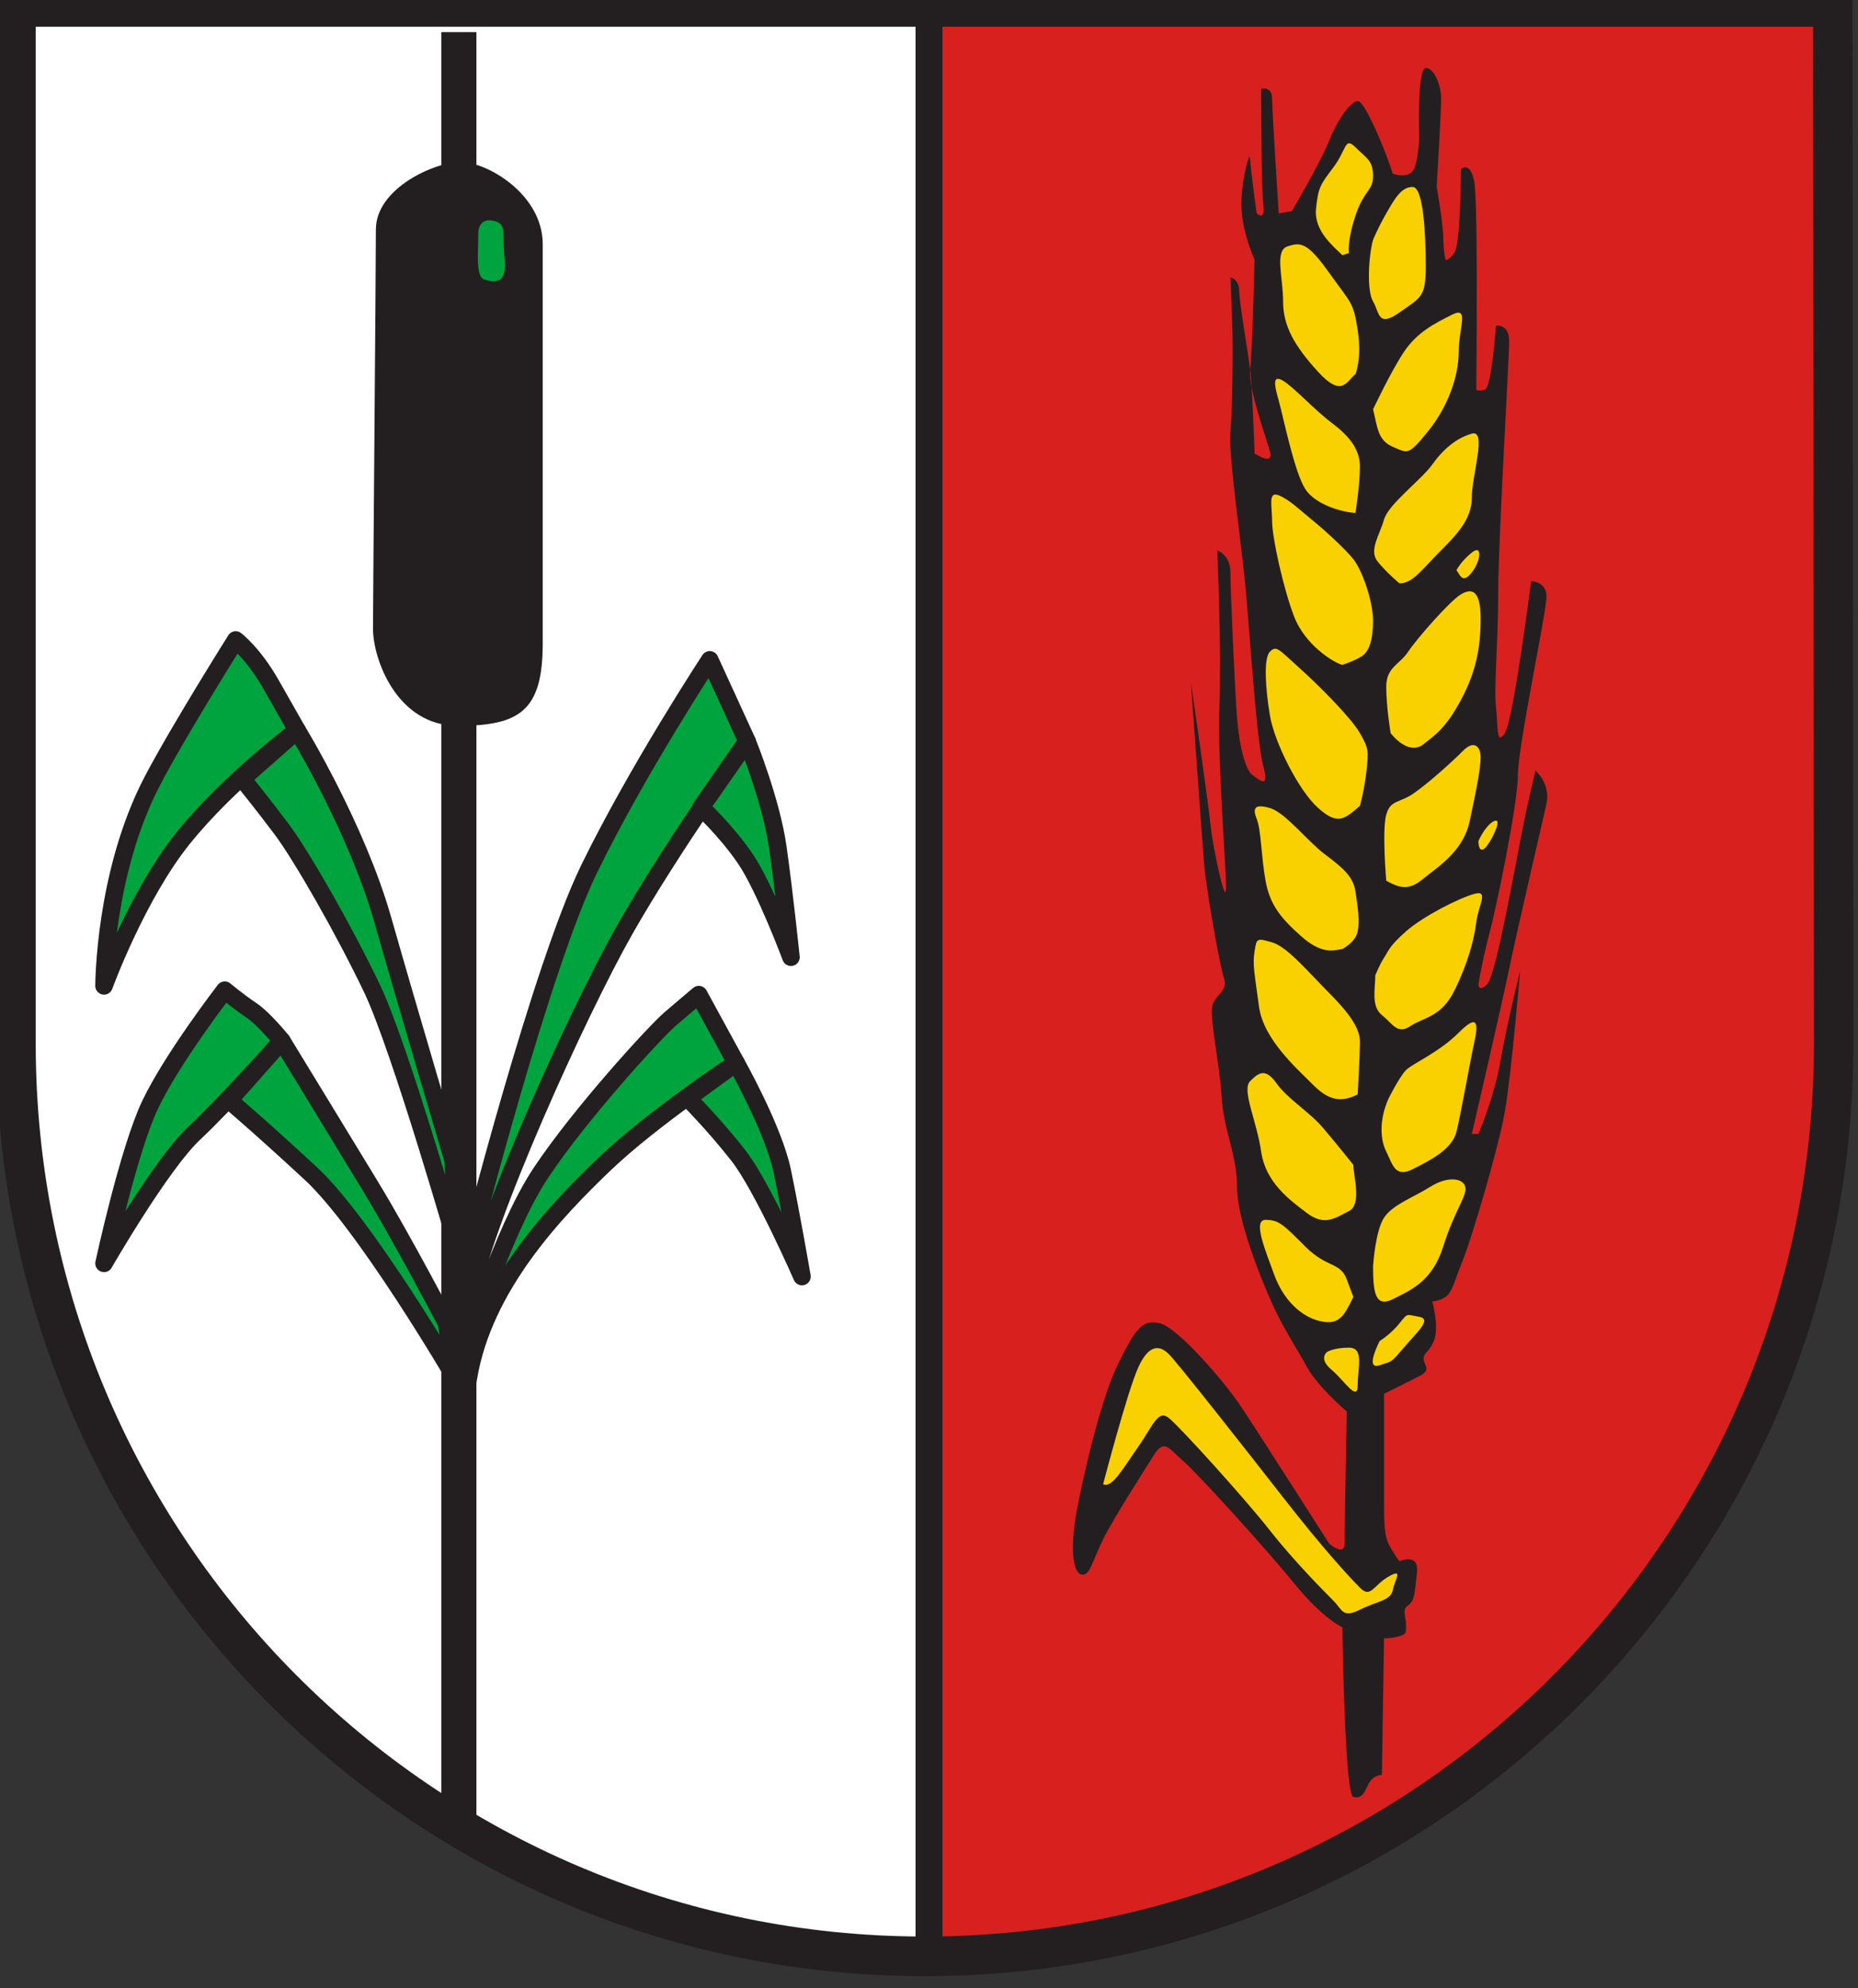 <?xml version="1.0" encoding="UTF-8" standalone="no"?>
<!-- Created with Inkscape (http://www.inkscape.org/) -->
<svg
   xmlns:svg="http://www.w3.org/2000/svg"
   xmlns="http://www.w3.org/2000/svg"
   version="1.0"
   width="483.42"
   height="517.141"
   id="svg3658">
  <rect width="100%" height="100%" fill="#333333" stroke="none"/>
  <defs
     id="defs3660">
    <clipPath
       id="clipPath3866">
      <path
         d="M 0.03,841.95 L 595.29,841.95 L 595.29,0.03 L 0.03,0.03 L 0.03,841.95 z"
         id="path3868" />
    </clipPath>
    <clipPath
       id="clipPath3860">
      <path
         d="M -0.138,841.445 L 595.138,841.445 L 595.138,-0.445 L -0.138,-0.445 L -0.138,841.445 z"
         id="path3862" />
    </clipPath>
  </defs>
  <g
     transform="matrix(14.412,0,0,-14.412,-2371.155,8711.301)"
     id="g3197"
     style="fill:#ff00ff;stroke:none">
    <g
       transform="scale(0.998,1.002)"
       id="g3199"
       style="fill:#ff00ff;stroke:none">
      <path
         d="M 198.111,584.362 C 198.111,575.282 190.75,567.921 181.671,567.921 C 172.591,567.921 165.23,575.282 165.23,584.362 L 165.23,603.033 L 198.095,603.033 L 198.111,584.362 z"
         id="path3201"
         style="fill:#ffffff;stroke:none;stroke-width:0.714;stroke-linecap:butt;stroke-linejoin:miter;stroke-miterlimit:4;stroke-dasharray:none;stroke-opacity:1" />
    </g>
  </g>
  <g
     transform="translate(244.146,-313.387)"
     id="g3246">
    <path
       d="M 12.651,804.594 L 115.764,785.732 L 206.303,673.816 C 206.303,673.816 236.538,337.643 162.291,331.781 C 114.507,328.009 104.447,331.781 104.447,331.781 L 47.86,341.841 L 12.651,804.594 z"
       id="path5413"
       style="fill:#231f20;fill-opacity:1;fill-rule:evenodd;stroke:#000000;stroke-width:1px;stroke-linecap:butt;stroke-linejoin:miter;stroke-opacity:1" />
    <path
       d="M 42.869,699.414 C 45.146,700.553 48,695.408 52.007,689.672 C 55.999,683.95 57.137,679.929 59.991,682.221 C 62.859,684.512 79.981,703.421 86.264,711.448 C 92.548,719.462 100.547,727.475 102.824,729.766 C 105.116,732.058 105.116,734.349 109.684,732.058 C 114.253,729.766 117.669,729.766 118.245,726.913 C 118.822,724.045 121.099,721.177 117.107,723.468 C 113.1,725.76 112.538,729.204 109.684,726.336 C 106.831,723.468 99.97,716.032 89.695,702.844 C 79.419,689.672 62.283,667.909 59.991,665.618 C 57.714,663.326 54.86,662.75 52.007,669.048 C 49.153,675.346 42.869,699.414 42.869,699.414"
       id="path219"
       style="fill:#f9d100;fill-opacity:1;fill-rule:nonzero;stroke:none;stroke-opacity:1" />
    <path
       d="M 101.109,665.041 C 101.109,665.041 98.832,666.756 102.262,669.624 C 105.678,672.492 109.108,678.214 109.108,673.631 C 109.108,669.048 110.823,663.903 106.831,663.903 C 102.824,663.903 101.109,665.041 101.109,665.041"
       id="path221"
       style="fill:#f9d100;fill-opacity:1;fill-rule:nonzero;stroke:none;stroke-opacity:1" />
    <path
       d="M 114.815,662.173 C 113.677,664.465 111.399,669.624 114.815,668.486 C 118.245,667.333 117.669,667.909 121.099,663.903 C 124.529,659.882 128.521,656.452 125.091,655.875 C 121.675,655.299 122.237,654.736 119.96,657.59 C 117.669,660.458 114.815,662.173 114.815,662.173"
       id="path223"
       style="fill:#f9d100;fill-opacity:1;fill-rule:nonzero;stroke:none;stroke-opacity:1" />
    <path
       d="M 107.969,650.715 C 105.678,655.299 104.539,658.167 99.394,657.028 C 94.263,655.875 89.695,651.292 87.403,644.994 C 85.126,638.696 81.696,630.668 85.126,630.668 C 88.556,630.668 89.695,631.821 95.402,637.543 C 101.109,643.279 104.539,641.549 106.254,646.132 C 107.969,650.715 107.969,650.715 107.969,650.715"
       id="path225"
       style="fill:#f9d100;fill-opacity:1;fill-rule:nonzero;stroke:none;stroke-opacity:1" />
    <path
       d="M 113.1,642.702 C 113.1,649.577 113.677,653.583 118.245,651.292 C 122.814,649 128.521,646.709 131.375,637.543 C 134.228,628.377 137.658,624.37 137.096,622.078 C 136.52,619.787 132.528,619.21 127.959,622.078 C 123.39,624.946 118.245,626.662 115.954,630.106 C 113.677,633.536 113.1,642.702 113.1,642.702"
       id="path227"
       style="fill:#f9d100;fill-opacity:1;fill-rule:nonzero;stroke:none;stroke-opacity:1" />
    <path
       d="M 107.969,616.357 C 107.969,619.21 110.246,626.662 106.831,628.377 C 103.401,630.106 100.547,632.383 95.978,628.953 C 91.41,625.523 85.126,620.94 83.987,612.912 C 82.834,604.899 78.842,596.871 81.119,594.58 C 83.411,592.288 85.126,591.15 87.98,595.156 C 90.833,599.163 96.54,602.608 99.97,606.614 C 103.401,610.621 107.969,616.357 107.969,616.357"
       id="path229"
       style="fill:#f9d100;fill-opacity:1;fill-rule:nonzero;stroke:none;stroke-opacity:1" />
    <path
       d="M 117.107,599.163 C 114.815,604.323 114.815,609.482 116.53,612.912 C 118.245,616.357 118.822,619.787 123.39,617.495 C 127.959,615.204 133.666,612.336 134.805,607.753 C 135.943,603.17 138.235,589.997 139.373,584.852 C 140.512,579.692 140.512,576.824 135.381,581.984 C 130.236,587.129 123.39,589.997 121.675,591.712 C 119.96,593.441 117.107,599.163 117.107,599.163"
       id="path231"
       style="fill:#f9d100;fill-opacity:1;fill-rule:nonzero;stroke:none;stroke-opacity:1" />
    <path
       d="M 109.108,598.024 C 105.678,599.74 102.262,600.316 97.693,595.733 C 93.125,591.15 84.549,583.699 83.411,575.109 C 82.272,566.519 81.696,564.228 82.272,560.783 C 82.834,557.353 82.834,557.353 86.841,558.492 C 90.833,559.645 96.54,566.519 101.686,571.665 C 106.831,576.824 109.684,580.831 109.684,584.275 C 109.684,587.705 109.108,598.024 109.108,598.024"
       id="path233"
       style="fill:#f9d100;fill-opacity:1;fill-rule:nonzero;stroke:none;stroke-opacity:1" />
    <path
       d="M 113.677,567.081 C 113.677,570.526 112.538,575.109 115.392,577.401 C 118.245,579.692 119.384,582.546 122.814,580.269 C 126.244,577.977 130.813,577.977 134.228,571.102 C 137.658,564.228 139.373,557.915 139.95,553.332 C 140.512,548.749 143.366,544.743 139.373,545.896 C 135.381,547.034 126.244,551.617 121.675,555.624 C 117.107,559.645 117.107,560.783 115.954,562.498 C 114.815,564.228 113.677,567.081 113.677,567.081"
       id="path235"
       style="fill:#f9d100;fill-opacity:1;fill-rule:nonzero;stroke:none;stroke-opacity:1" />
    <path
       d="M 105.116,560.207 C 102.262,560.783 99.394,561.36 94.263,556.777 C 89.118,552.194 86.264,548.749 85.126,542.451 C 83.987,536.153 83.987,529.278 82.834,526.41 C 81.696,523.557 82.272,522.404 86.264,523.557 C 90.257,524.695 95.978,532.146 100.547,535.576 C 105.116,539.021 107.969,541.312 108.531,545.319 C 109.108,549.326 109.684,552.77 109.108,555.624 C 108.531,558.492 105.116,560.207 105.116,560.207"
       id="path237"
       style="fill:#f9d100;fill-opacity:1;fill-rule:nonzero;stroke:none;stroke-opacity:1" />
    <path
       d="M 116.53,542.451 C 120.522,544.743 122.814,544.743 126.244,541.875 C 129.66,539.021 136.52,535.014 138.235,526.987 C 139.95,518.974 141.088,513.237 141.088,510.369 C 141.088,507.516 139.373,505.786 136.52,508.654 C 133.666,511.522 127.959,516.682 123.952,519.536 C 119.96,522.404 117.669,521.265 116.53,525.272 C 115.392,529.278 116.53,542.451 116.53,542.451"
       id="path239"
       style="fill:#f9d100;fill-opacity:1;fill-rule:nonzero;stroke:none;stroke-opacity:1" />
    <path
       d="M 140.512,532.146 C 140.512,533.861 141.088,535.576 142.803,533.285 C 144.519,530.993 146.796,525.848 144.519,526.987 C 142.227,528.14 140.512,532.146 140.512,532.146"
       id="path241"
       style="fill:#f9d100;fill-opacity:1;fill-rule:nonzero;stroke:none;stroke-opacity:1" />
    <path
       d="M 109.684,522.98 C 105.678,526.41 103.963,528.14 98.832,523.557 C 93.687,518.974 87.403,506.363 86.264,499.488 C 85.126,492.614 84.549,484.6 86.264,482.885 C 87.98,481.156 88.556,482.309 93.687,486.892 C 98.832,491.475 107.393,500.065 109.684,504.071 C 111.961,508.078 111.961,508.654 111.399,513.814 C 110.823,518.974 109.684,522.98 109.684,522.98"
       id="path243"
       style="fill:#f9d100;fill-opacity:1;fill-rule:nonzero;stroke:none;stroke-opacity:1" />
    <path
       d="M 117.669,504.071 C 119.96,506.939 123.39,509.231 126.244,506.939 C 129.098,504.648 131.951,502.933 135.943,495.482 C 139.95,488.031 141.088,481.732 141.088,474.281 C 141.088,466.845 138.797,466.268 135.943,467.983 C 133.09,469.698 124.529,479.441 122.237,482.885 C 119.96,486.316 116.53,486.892 116.53,492.037 C 116.53,497.197 117.669,504.071 117.669,504.071"
       id="path245"
       style="fill:#f9d100;fill-opacity:1;fill-rule:nonzero;stroke:none;stroke-opacity:1" />
    <path
       d="M 105.116,486.316 C 102.824,485.739 95.402,481.156 92.548,473.719 C 89.695,466.268 86.841,453.095 86.841,449.089 C 86.841,445.068 85.688,441.061 88.556,442.214 C 91.41,443.353 94.263,446.221 97.117,448.512 C 99.97,450.804 105.678,455.949 107.969,458.817 C 110.246,461.685 113.1,469.698 113.1,474.858 C 113.1,480.017 111.961,482.885 110.246,484.024 C 108.531,485.177 105.116,486.316 105.116,486.316"
       id="path247"
       style="fill:#f9d100;fill-opacity:1;fill-rule:nonzero;stroke:none;stroke-opacity:1" />
    <path
       d="M 134.805,461.685 C 135.943,463.4 136.52,465.115 138.797,462.262 C 141.088,459.394 141.665,454.81 138.797,457.102 C 135.943,459.394 134.805,461.685 134.805,461.685"
       id="path249"
       style="fill:#f9d100;fill-opacity:1;fill-rule:nonzero;stroke:none;stroke-opacity:1" />
    <path
       d="M 119.96,465.115 C 123.39,465.115 125.667,461.685 130.236,457.102 C 134.805,452.519 138.797,448.512 138.797,442.776 C 138.797,437.055 142.803,425.02 138.797,426.173 C 134.805,427.312 131.375,430.18 128.521,434.187 C 125.667,438.193 117.107,444.491 115.954,448.512 C 114.815,452.519 111.961,456.526 114.253,459.394 C 116.53,462.262 119.96,465.115 119.96,465.115"
       id="path251"
       style="fill:#f9d100;fill-opacity:1;fill-rule:nonzero;stroke:none;stroke-opacity:1" />
    <path
       d="M 108.531,446.783 C 106.254,446.783 98.255,445.068 95.402,440.485 C 92.548,435.902 89.695,421.59 88.556,417.569 C 87.403,413.563 86.841,410.695 89.695,412.424 C 92.548,414.139 97.693,419.861 102.262,423.305 C 106.831,426.735 109.684,430.18 109.684,434.763 C 109.684,439.346 108.531,446.783 108.531,446.783"
       id="path253"
       style="fill:#f9d100;fill-opacity:1;fill-rule:nonzero;stroke:none;stroke-opacity:1" />
    <path
       d="M 113.1,419.861 C 114.253,424.444 114.253,427.888 118.245,429.604 C 122.237,431.319 122.237,431.895 127.382,425.597 C 132.528,419.299 135.381,411.271 135.381,404.973 C 135.381,398.675 138.235,392.939 133.666,395.23 C 129.098,397.522 124.529,399.814 121.099,404.973 C 117.669,410.133 113.1,419.861 113.1,419.861"
       id="path255"
       style="fill:#f9d100;fill-opacity:1;fill-rule:nonzero;stroke:none;stroke-opacity:1" />
    <path
       d="M 108.531,410.695 C 106.254,412.424 105.116,417.007 98.832,410.133 C 92.548,403.258 89.695,398.098 89.695,391.8 C 89.695,385.502 87.403,378.628 90.833,377.475 C 94.263,376.336 95.978,376.336 101.686,384.349 C 107.393,392.377 107.969,391.8 109.108,399.251 C 110.246,406.688 108.531,410.695 108.531,410.695"
       id="path257"
       style="fill:#f9d100;fill-opacity:1;fill-rule:nonzero;stroke:none;stroke-opacity:1" />
    <path
       d="M 105.116,379.766 C 102.824,377.475 97.693,373.468 98.255,367.732 C 98.832,362.01 99.394,361.434 102.824,356.851 C 106.254,352.268 105.678,348.838 108.531,351.706 C 111.399,354.559 113.1,355.136 113.1,359.142 C 113.1,363.149 110.823,362.587 108.531,369.461 C 106.254,376.336 106.831,379.19 106.831,379.19 L 105.116,379.766"
       id="path259"
       style="fill:#f9d100;fill-opacity:1;fill-rule:nonzero;stroke:none;stroke-opacity:1" />
    <path
       d="M 113.1,375.76 C 111.961,379.766 111.399,388.932 113.1,391.8 C 114.815,394.668 114.253,398.675 119.96,394.668 C 125.667,390.647 126.806,390.647 126.806,382.634 C 126.806,374.607 126.244,362.01 123.39,362.01 C 120.522,362.01 118.822,364.878 116.53,368.885 C 114.253,372.892 113.1,375.76 113.1,375.76"
       id="path261"
       style="fill:#f9d100;fill-opacity:1;fill-rule:nonzero;stroke:none;stroke-opacity:1" />
    <path
       d="M 91.972,368.308 C 91.972,368.308 99.394,355.712 101.686,349.976 C 103.963,344.254 107.393,339.671 109.108,339.671 C 110.823,339.671 114.815,349.414 115.954,352.268 C 117.107,355.136 118.245,358.566 118.245,358.566 C 118.245,358.566 122.814,360.295 123.952,356.851 C 125.091,353.421 125.091,348.838 125.091,348.838 C 125.091,348.838 124.529,331.082 126.806,331.082 C 129.098,331.082 130.813,335.665 130.813,339.095 C 130.813,342.539 129.66,362.01 129.66,362.01 C 129.66,362.01 131.375,371.753 131.375,375.183 C 131.375,378.628 131.951,380.919 131.951,380.919 C 131.951,380.919 132.528,381.481 134.228,379.19 C 135.943,376.898 135.943,357.427 135.943,357.427 C 135.943,357.427 138.235,355.136 139.373,360.295 C 140.512,365.44 139.95,414.716 139.95,414.716 C 139.95,414.716 140.512,415.278 142.227,414.716 C 143.942,414.139 145.081,398.098 145.081,398.098 C 145.081,398.098 148.511,397.522 148.511,402.105 C 148.511,406.688 145.657,454.234 145.657,467.407 C 145.657,480.594 144.519,492.037 145.081,497.197 C 145.657,502.356 145.081,507.516 147.372,504.071 C 149.649,500.641 154.218,464.553 154.218,464.553 C 154.218,464.553 158.225,464.553 158.225,468.56 C 158.225,472.566 150.788,507.516 150.788,514.953 C 150.788,522.404 145.081,549.902 143.366,556.2 C 141.665,562.498 140.512,569.373 140.512,569.373 C 140.512,569.373 140.512,571.665 142.803,569.373 C 145.081,567.081 150.226,537.868 151.941,529.278 C 153.656,520.689 155.357,513.814 155.357,513.814 C 155.357,513.814 159.363,517.244 158.225,522.404 C 157.072,527.563 150.788,554.485 148.511,565.366 C 146.234,576.248 138.797,608.329 138.797,608.329 L 140.512,608.329 C 140.512,608.329 144.519,599.163 146.234,589.435 C 147.934,579.692 151.364,565.943 151.364,565.943 C 151.364,565.943 149.087,592.865 147.372,602.608 C 145.657,612.336 138.797,635.251 136.52,640.987 C 134.228,646.709 133.666,649.577 131.951,650.715 C 130.236,651.868 128.521,651.868 128.521,651.868 C 128.521,651.868 130.236,658.167 129.098,661.611 C 127.959,665.041 126.244,665.041 126.244,666.756 C 126.244,668.486 128.521,669.624 125.091,671.339 C 121.675,673.054 115.954,675.922 115.954,675.922 C 115.968,675.922 115.954,698.261 115.954,703.421 C 115.954,708.58 115.954,712.587 117.107,714.879 C 118.245,717.17 119.96,719.462 119.96,719.462 C 119.96,719.462 125.091,717.17 124.529,722.33 C 123.952,727.475 123.952,729.766 122.237,730.919 C 120.522,732.058 121.675,733.787 121.675,736.079 C 121.675,738.37 121.675,738.37 119.96,738.933 C 118.245,739.509 115.954,739.509 115.954,739.509 L 115.392,775.021 C 115.392,775.021 113.1,775.021 111.961,777.312 C 110.823,779.604 110.246,781.333 107.969,780.757 C 105.678,780.18 105.116,736.641 105.116,736.641 C 105.116,736.641 99.97,734.349 92.548,725.183 C 85.126,716.032 66.851,695.97 63.421,693.116 C 59.991,690.248 58.852,687.38 55.999,691.963 C 53.145,696.546 45.723,708.004 42.869,713.74 C 40.016,719.462 39.439,723.468 37.162,722.892 C 34.871,722.33 34.294,715.455 36.009,706.289 C 37.724,697.123 42.293,677.075 46.862,667.909 C 51.43,658.743 53.145,656.452 57.714,657.59 C 62.283,658.743 74.274,672.492 78.842,679.367 C 83.411,686.242 101.686,714.879 101.686,714.879 C 101.686,714.879 105.678,718.323 105.678,714.879 C 105.678,711.448 106.254,680.505 106.254,680.505 C 106.254,680.505 98.832,674.207 95.978,669.048 C 93.125,663.903 89.695,658.743 86.841,652.445 C 83.987,646.132 77.704,630.668 77.704,622.078 C 77.704,613.489 74.274,607.753 73.697,598.587 C 73.135,589.435 70.281,577.401 71.42,574.533 C 72.558,571.665 75.412,571.102 74.274,567.658 C 73.135,564.228 69.705,544.743 69.128,537.868 C 68.566,530.993 65.713,490.899 65.713,490.899 C 65.713,490.899 70.281,522.404 70.843,528.14 C 71.42,533.861 74.85,549.902 74.85,544.166 C 74.85,538.444 72.558,510.946 73.135,496.62 C 73.697,482.309 72.558,456.526 72.558,456.526 C 72.558,456.526 75.988,457.678 75.988,462.262 C 75.988,466.845 77.127,492.614 77.704,500.065 C 78.266,507.516 79.981,513.814 81.696,514.953 C 83.411,516.106 86.264,518.974 84.549,512.661 C 82.834,506.363 81.119,479.441 79.981,466.845 C 78.842,454.234 75.412,431.895 75.988,425.597 C 76.565,419.299 76.565,406.688 76.565,402.682 C 76.565,398.675 75.988,385.502 75.988,385.502 C 75.988,385.502 78.266,386.064 78.266,388.932 C 78.266,391.8 80.557,404.973 81.119,409.556 C 81.696,414.139 82.272,431.319 82.272,431.319 C 82.272,431.319 87.403,434.763 86.264,430.756 C 85.126,426.735 80.557,414.139 81.119,409.556 C 81.696,404.973 82.272,380.919 82.272,380.919 C 82.272,380.919 78.842,373.468 78.842,366.593 C 78.842,359.719 81.119,352.268 81.119,354.559 C 81.119,356.851 82.834,368.885 82.834,368.885 C 82.834,368.885 85.126,371.176 84.549,366.593 C 83.987,362.01 83.987,336.516 83.987,336.516 C 83.987,336.516 86.841,335.665 86.841,339.095 C 86.841,342.539 88.556,368.885 88.556,368.885 L 94.825,343.102 L 94.263,318.471 L -1.671,317.895 L -1.671,825.319 C -1.671,825.319 137.064,831.929 206.3,698.054 C 245.703,621.871 230.17,493.767 230.17,493.767 L 229.594,319.048 L 89.118,319.048 C 89.118,319.048 91.41,339.671 91.41,345.97 C 91.41,352.268 88.556,368.885 88.556,368.885 L 91.972,368.308"
       id="path263"
       style="fill:#d8201f;fill-opacity:1;fill-rule:nonzero;stroke:none" />
    <g
       transform="matrix(14.389,0,0,-14.435,-2619.509,9023.12)"
       id="g265">
      <path
         d="M 173.379,570.308 L 173.379,602.797"
         id="path267"
         style="fill:none;stroke:#231f20;stroke-width:0.635;stroke-linecap:butt;stroke-linejoin:miter;stroke-miterlimit:4;stroke-dasharray:none;stroke-opacity:1" />
    </g>
    <path
       d="M -125.018,502.169 C -109.035,502.169 -102.939,498.35 -102.939,480.781 C -102.939,463.213 -102.939,389.884 -102.939,376.898 C -102.939,363.913 -117.409,355.525 -124.254,355.525 C -131.115,355.525 -146.348,362.385 -146.348,373.079 C -146.348,383.773 -147.098,469.324 -147.098,476.962 C -147.098,484.6 -141.016,502.169 -125.018,502.169"
       id="path269"
       style="fill:#231f20;fill-opacity:1;fill-rule:nonzero;stroke:none" />
    <path
       d="M -119.7,373.843 C -119.7,379.19 -120.45,385.3 -118.173,386.064 C -115.881,386.828 -112.076,387.592 -112.84,380.717 C -113.604,373.843 -112.076,371.551 -115.881,370.787 C -119.7,370.024 -119.7,373.843 -119.7,373.843"
       id="path271"
       style="fill:#00a43f;fill-opacity:1;fill-rule:nonzero;stroke:none" />
    <g
       transform="matrix(14.389,0,0,-14.435,-2619.509,9023.12)"
       id="g273"
       style="fill:#00a43f;fill-opacity:1">
      <path
         d="M 166.963,585.613 C 166.963,585.613 167.558,587.24 168.392,588.272 C 169.225,589.304 170.455,590.216 170.455,590.216 C 170.455,590.216 170.297,590.494 169.979,591.05 C 169.662,591.605 169.344,591.844 169.344,591.844 C 169.344,591.844 168.306,590.2 167.836,589.304 C 166.963,587.637 166.963,585.613 166.963,585.613 z M 166.963,580.613 C 166.963,580.613 167.995,582.399 168.59,582.954 C 169.185,583.51 170.178,584.621 170.178,584.621 C 170.178,584.621 169.86,585.018 169.622,585.176 C 169.384,585.335 169.146,585.534 169.146,585.534 C 169.146,585.534 168.193,584.303 167.796,583.47 C 167.4,582.637 166.963,580.613 166.963,580.613 z"
         id="path275"
         style="fill:#00a43f;fill-opacity:1;stroke:#231f20;stroke-width:0.317;stroke-linecap:round;stroke-linejoin:round;stroke-miterlimit:4;stroke-dasharray:none;stroke-opacity:1" />
    </g>
    <g
       transform="matrix(14.389,0,0,-14.435,-2619.509,9023.12)"
       id="g277"
       style="fill:#00a43f;fill-opacity:1">
      <path
         d="M 170.178,584.621 C 170.178,584.621 171.249,582.875 171.805,581.962 C 172.36,581.049 173.154,579.541 173.154,579.541 L 173.313,578.549 C 173.313,578.549 171.686,581.327 170.693,582.24 C 169.701,583.153 169.225,583.549 169.225,583.549 L 170.178,584.621 z"
         id="path279"
         style="fill:#00a43f;fill-opacity:1;fill-rule:nonzero;stroke:#231f20;stroke-width:0.317;stroke-linecap:round;stroke-linejoin:round;stroke-miterlimit:4;stroke-dasharray:none;stroke-opacity:1" />
    </g>
    <g
       transform="matrix(14.389,0,0,-14.435,-2619.509,9023.12)"
       id="g281"
       style="fill:#00a43f;fill-opacity:1">
      <path
         d="M 170.455,590.216 C 170.455,590.216 171.527,588.47 172.003,586.804 C 172.479,585.137 173.273,582.478 173.273,582.478 L 173.392,580.771 C 173.392,580.771 172.321,584.502 171.805,585.573 C 171.289,586.645 170.535,587.954 170.178,588.431 C 169.82,588.907 169.463,589.343 169.463,589.343 L 170.455,590.216 z"
         id="path283"
         style="fill:#00a43f;fill-opacity:1;fill-rule:nonzero;stroke:#231f20;stroke-width:0.317;stroke-linecap:round;stroke-linejoin:round;stroke-miterlimit:4;stroke-dasharray:none;stroke-opacity:1" />
    </g>
    <g
       transform="matrix(14.389,0,0,-14.435,-2619.509,9023.12)"
       id="g285"
       style="fill:#00a43f;fill-opacity:1">
      <path
         d="M 173.59,580.97 C 173.59,580.97 174.86,585.93 175.733,587.716 C 176.607,589.502 177.916,591.486 177.916,591.486 L 178.591,590.018 C 178.591,590.018 177.202,588.073 176.368,586.605 C 175.535,585.137 173.829,581.406 173.551,579.898 C 173.273,578.39 173.59,580.97 173.59,580.97 z M 173.511,579.025 C 173.511,579.025 174.146,581.168 174.86,582.24 C 175.575,583.311 176.924,584.78 177.202,585.018 C 177.48,585.256 177.718,585.454 177.718,585.454 L 178.392,584.224 C 178.392,584.224 176.884,583.232 176.011,582.399 C 175.138,581.565 173.829,580.216 173.551,578.549 C 173.273,576.882 173.511,579.025 173.511,579.025 z"
         id="path287"
         style="fill:#00a43f;fill-opacity:1;stroke:#231f20;stroke-width:0.317;stroke-linecap:round;stroke-linejoin:round;stroke-miterlimit:4;stroke-dasharray:none;stroke-opacity:1" />
    </g>
    <g
       transform="matrix(14.389,0,0,-14.435,-2619.509,9023.12)"
       id="g289"
       style="fill:#00a43f;fill-opacity:1">
      <path
         d="M 178.591,590.018 C 178.591,590.018 179.027,588.947 179.146,588.113 C 179.265,587.28 179.384,586.129 179.384,586.129 C 179.384,586.129 178.908,587.399 178.551,587.915 C 178.194,588.431 177.757,588.827 177.757,588.827 L 178.591,590.018 z"
         id="path291"
         style="fill:#00a43f;fill-opacity:1;fill-rule:nonzero;stroke:#231f20;stroke-width:0.317;stroke-linecap:round;stroke-linejoin:round;stroke-miterlimit:4;stroke-dasharray:none;stroke-opacity:1" />
    </g>
    <g
       transform="matrix(14.389,0,0,-14.435,-2619.509,9023.12)"
       id="g293"
       style="fill:#00a43f;fill-opacity:1">
      <path
         d="M 178.392,584.224 C 178.392,584.224 179.067,583.033 179.226,582.279 C 179.384,581.525 179.583,580.375 179.583,580.375 C 179.583,580.375 178.869,582.002 178.432,582.557 C 177.996,583.113 177.519,583.589 177.519,583.589 L 178.392,584.224 z"
         id="path295"
         style="fill:#00a43f;fill-opacity:1;fill-rule:nonzero;stroke:#231f20;stroke-width:0.317;stroke-linecap:round;stroke-linejoin:round;stroke-miterlimit:4;stroke-dasharray:none;stroke-opacity:1" />
    </g>
    <g
       transform="matrix(14.412,0,0,-14.412,-2616.519,9023.469)"
       id="g213">
      <g
         transform="scale(0.998,1.002)"
         id="g215">
        <path
           d="M 198.111,584.362 C 198.111,575.282 190.75,567.921 181.671,567.921 C 172.591,567.921 165.23,575.282 165.23,584.362 L 165.23,603.033 L 198.095,603.033 L 198.111,584.362 z"
           id="path217"
           style="fill:none;stroke:#231f20;stroke-width:0.714;stroke-linecap:butt;stroke-linejoin:miter;stroke-miterlimit:4;stroke-dasharray:none;stroke-opacity:1" />
      </g>
    </g>
  </g>
  <path
     d="M 241.71,6.417 L 241.71,511.943"
     id="path3293"
     style="fill:none;fill-rule:evenodd;stroke:#231f20;stroke-width:7;stroke-linecap:butt;stroke-linejoin:miter;stroke-miterlimit:4;stroke-dasharray:none;stroke-opacity:1" />
</svg>

